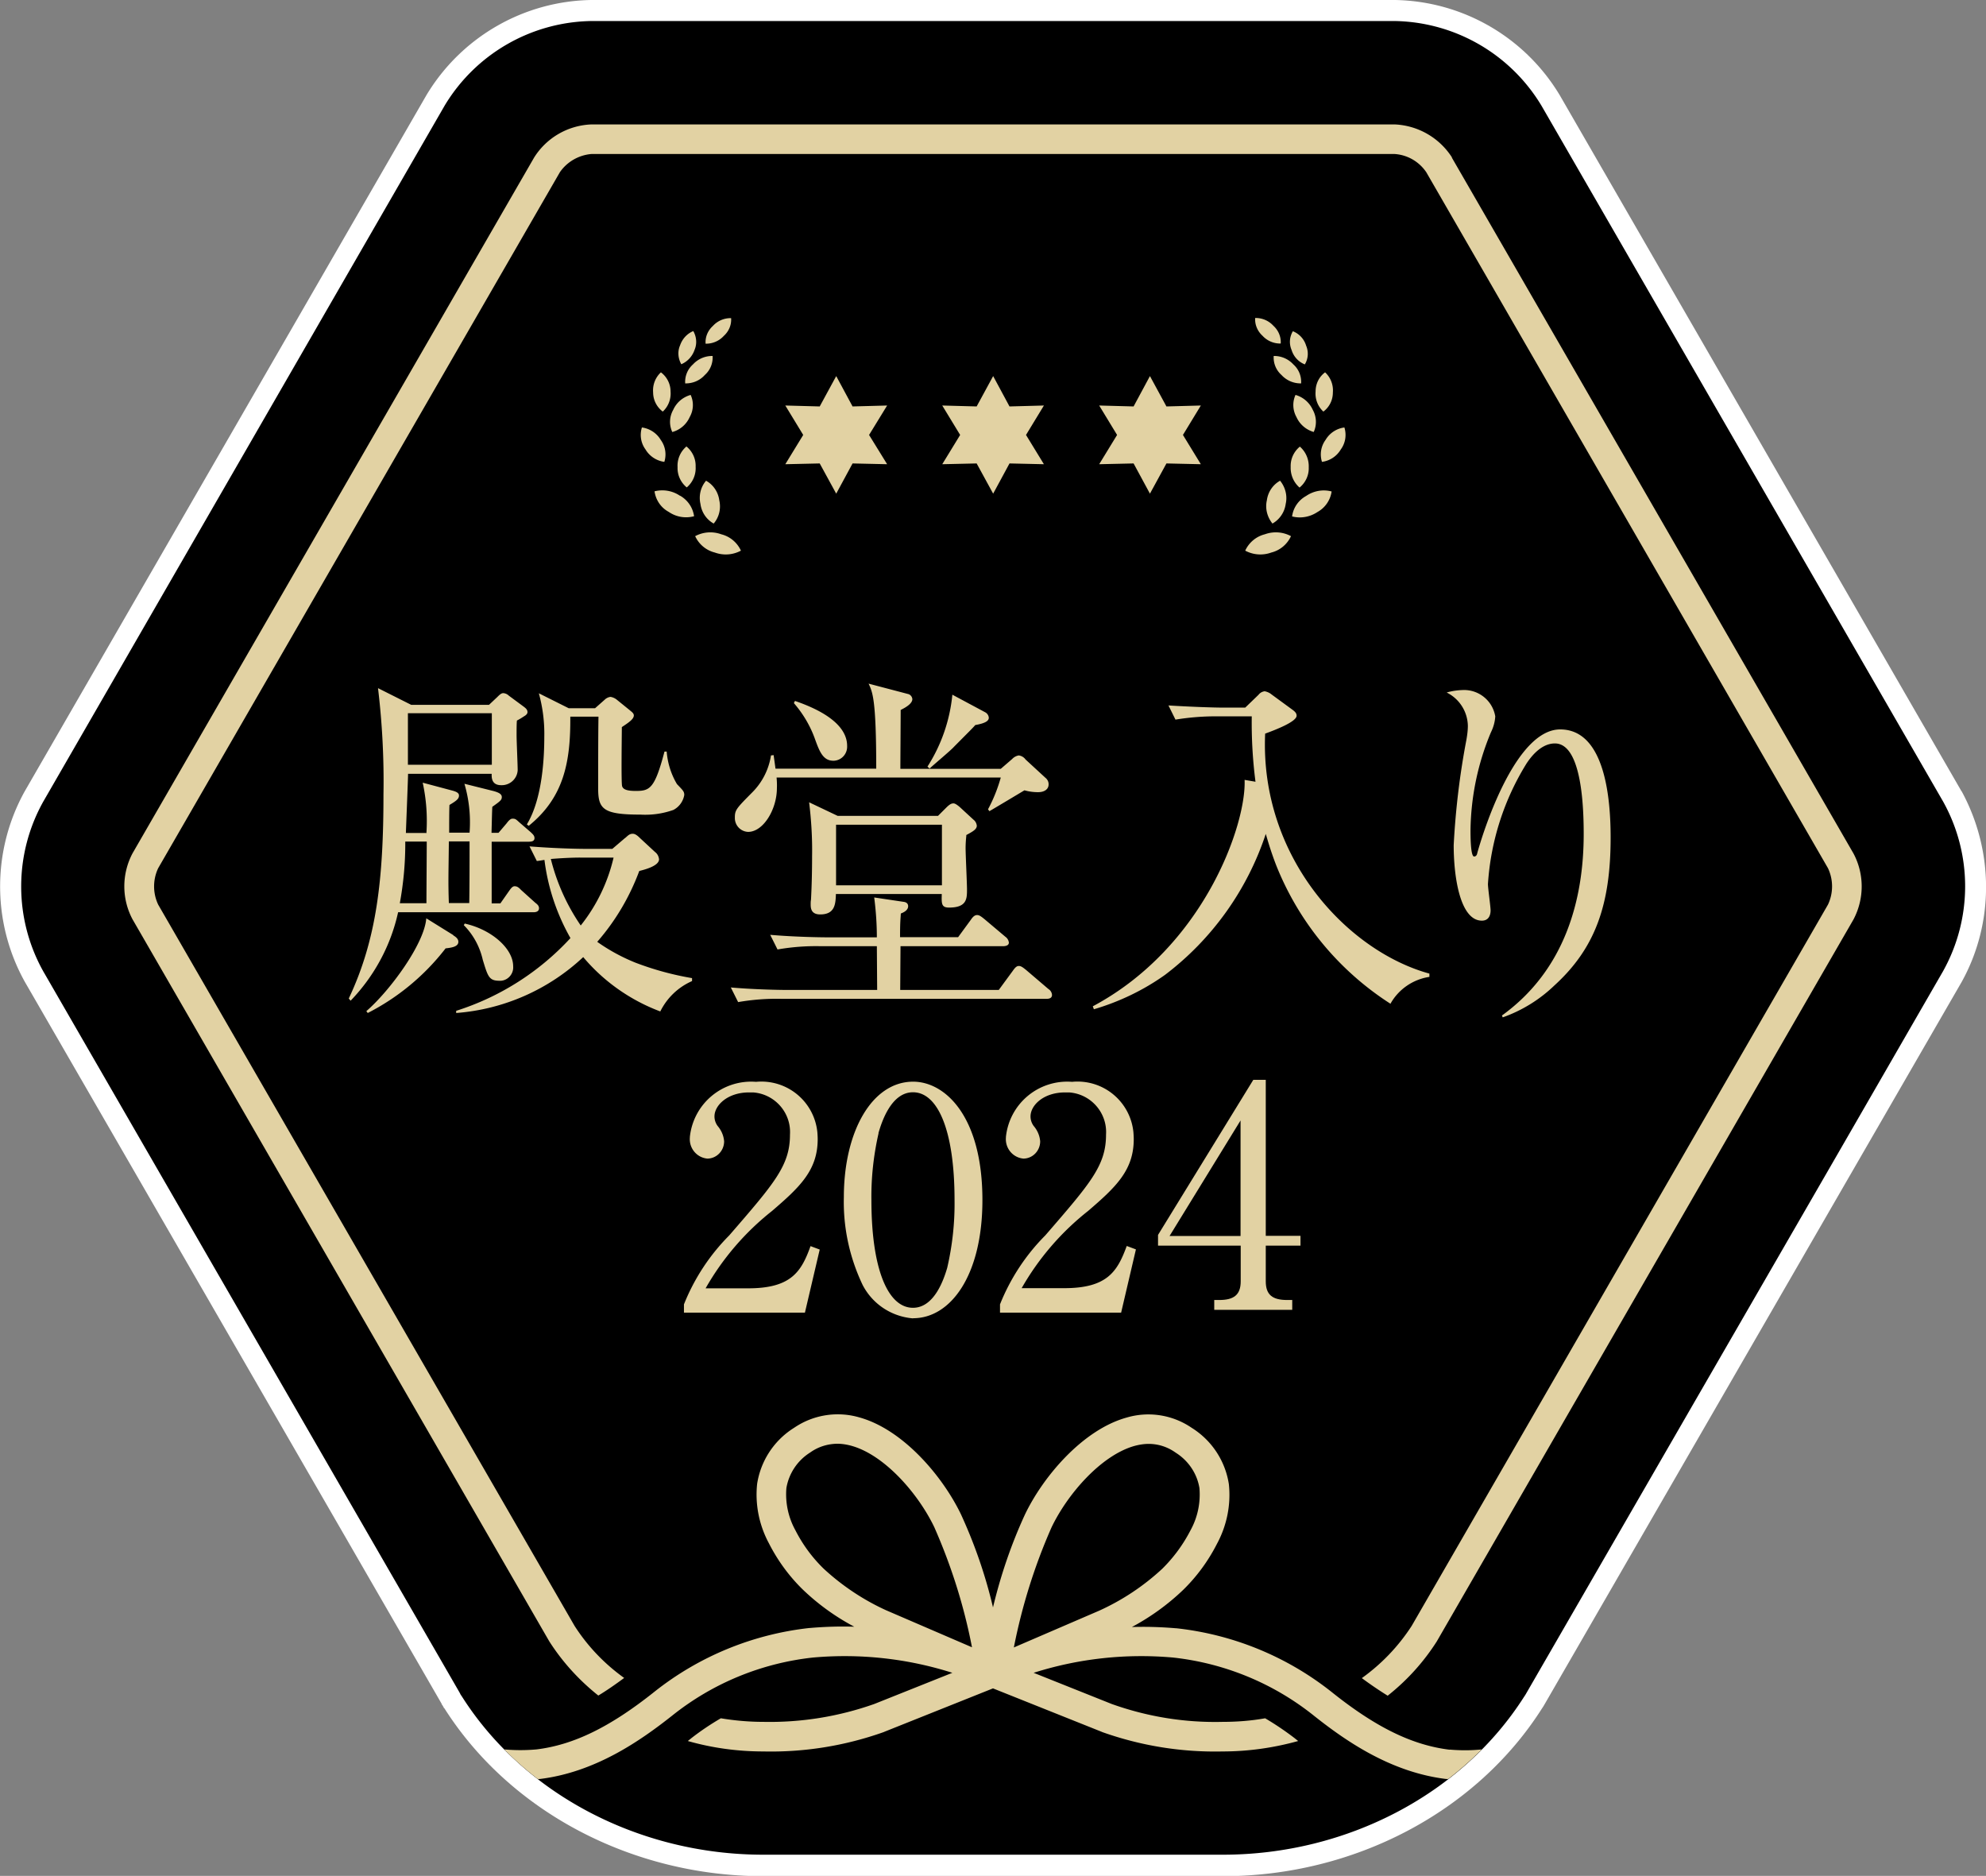 <svg id="_殿堂入り" data-name="殿堂入り" xmlns="http://www.w3.org/2000/svg" width="127.56" height="120.46"><rect width="100%" height="100%" fill="#808080" stroke="none"/><defs><style>.cls-1{fill:#fff}.cls-2{fill:#e2d2a3}</style></defs><g id="_x32_024"><g id="mark"><path class="cls-1" d="M125.98 50.8l-25.8-44.69A12.586 12.586 0 0 0 89.59 0H37.98c-4.35.07-8.35 2.38-10.59 6.11l-25.8 44.7c-2.11 3.8-2.11 8.43 0 12.23l6.66 11.53 20.1 34.81.03.06v.02l.05.06.02.04.04.06v.03l.06.06c4.22 6.64 12.07 10.77 20.49 10.77h29.51c8.42 0 16.27-4.13 20.49-10.77l.08-.12s.02-.03.03-.05l.07-.12 20.12-34.84L126 63.05c2.1-3.79 2.07-8.42 0-12.23z"/><path d="M124.81 51.48L99.01 6.79a11.21 11.21 0 0 0-9.42-5.44H37.98a11.2 11.2 0 0 0-9.42 5.43L2.77 51.49a11.18 11.18 0 0 0 0 10.87l6.65 11.52 20.1 34.81.03.06.03.06.02.03.04.06.04.06c3.98 6.25 11.39 10.14 19.35 10.14h29.51c7.96 0 15.37-3.89 19.35-10.14l.08-.12.07-.12 20.12-34.84 6.65-11.53a11.18 11.18 0 0 0 0-10.87z"/><path class="cls-2" d="M27.39 53.47c.07-1.08-.01-2.16-.24-3.21l1.95.52c.16.05.38.12.38.3 0 .21-.14.33-.61.61-.02.28-.02 1.2-.02 1.78h1.31c.08-1.06-.03-2.12-.33-3.14l1.88.47c.24.07.52.16.52.38 0 .19-.09.26-.61.63-.02.42-.02.56-.05 1.67h.45l.52-.61c.14-.19.26-.3.38-.3.19 0 .23.05.44.24l.73.63c.12.12.24.21.24.38 0 .21-.21.23-.38.23h-2.37v3.96h.56l.56-.8c.07-.09.19-.3.35-.3s.26.07.42.24l.91.82c.12.09.24.19.24.35 0 .21-.19.26-.35.26h-8.7c-.47 2.14-1.53 4.1-3.05 5.68l-.12-.14c1.8-3.8 2.23-7.69 2.23-13.11.04-2.28-.08-4.56-.35-6.82l2.13 1.07h5l.52-.49c.19-.19.28-.26.4-.26.13.01.26.07.35.16l.92.68c.16.12.28.21.28.38 0 .12-.12.21-.21.26-.15.1-.31.2-.47.28-.02.26-.02.54-.02.96 0 .35.07 1.9.07 2.23-.03.55-.5.98-1.06.96-.66 0-.61-.56-.61-.73h-5.37c0 .26-.12 3.21-.14 3.8h1.34zm1.72 6.59c.14.09.33.21.33.42 0 .33-.49.38-.82.42a14.856 14.856 0 0 1-5 4.15l-.09-.12c1.48-1.27 3.73-4.31 3.85-5.96l1.74 1.08zm-3.08-6.03c.01 1.33-.11 2.66-.35 3.97h1.71c0-.56.02-3.33.02-3.96h-1.38zm.17-8.23v3.31h5.39V45.8H26.2zm2.63 8.23c-.02 2.04-.05 2.6 0 3.96h1.31c.02-1.15.02-2.77.02-3.96h-1.33zm11.34-.23c.16-.14.26-.26.47-.26.14 0 .28.09.47.28l.96.89c.15.11.24.28.26.47 0 .44-.99.68-1.27.75-.62 1.67-1.53 3.21-2.7 4.55.76.54 1.59.99 2.46 1.34 1.18.45 2.39.78 3.63.99V63c-.89.39-1.61 1.08-2.04 1.95-1.92-.72-3.63-1.92-4.95-3.49a13.413 13.413 0 0 1-8.16 3.59v-.14c2.81-.89 5.34-2.5 7.34-4.67-.88-1.55-1.45-3.25-1.67-5.02-.16.02-.28.05-.49.07l-.47-.94c1.48.12 2.95.16 3.61.16h1.71l.82-.7zm-10.31 5.51c1.71.38 3.1 1.6 3.1 2.74.04.47-.31.89-.78.93h-.09c-.68 0-.75-.26-1.08-1.34-.19-.84-.61-1.62-1.22-2.23l.07-.12zm6.77-13.27c.02 2.86-.4 5.16-2.67 6.99l-.12-.09c1.01-1.66 1.12-4.34 1.12-5.63.02-.94-.1-1.88-.35-2.79l1.92.96h1.69l.61-.54c.1-.1.23-.17.38-.19.14.02.27.08.38.16l.84.68c.14.12.28.21.28.35 0 .23-.3.44-.77.75 0 .52-.05 3.63.02 3.8.07.21.33.3.87.3.91 0 1.22-.14 1.85-2.53h.14c.06.74.28 1.45.66 2.09.38.4.47.47.47.7-.07.41-.33.77-.7.96-.68.24-1.39.34-2.11.3-2.39 0-2.72-.35-2.72-1.67 0-1.06 0-3.59.02-4.62h-1.81zm.63 9.03c-.61 0-1.43.05-1.88.09.38 1.53 1.03 2.97 1.92 4.27 1.02-1.28 1.74-2.77 2.11-4.36h-2.16zm29.97 9.07H50.18c-.93-.02-1.85.05-2.77.21l-.47-.94c1.6.14 3.26.16 3.61.16h5.79l-.02-2.81h-3.61c-.93-.02-1.85.05-2.77.21l-.47-.94c1.62.14 3.28.16 3.61.16h3.24c0-.85-.06-1.71-.17-2.56l1.88.28c.19.02.3.12.3.28 0 .26-.28.4-.47.47-.02.38-.05.54-.05 1.52h3.73l.82-1.12c.14-.21.26-.3.4-.3s.26.09.47.26l1.34 1.13c.13.09.21.22.23.38 0 .16-.16.23-.38.23h-6.58l-.02 2.81h6.33l.91-1.24c.16-.23.26-.3.38-.3.14 0 .26.09.47.26l1.43 1.22c.13.08.22.22.23.38 0 .21-.19.25-.35.25zm-.56-13.27c-.29 0-.59-.04-.87-.12-.35.21-1.92 1.15-2.25 1.34l-.09-.12c.35-.65.62-1.33.82-2.04h-14.4c.02.23.03.45.02.68 0 1.36-.87 2.81-1.85 2.81a.889.889 0 0 1-.85-.91v-.03c0-.47.12-.59 1.12-1.6a4.28 4.28 0 0 0 1.2-2.37l.17-.02.12.87h6.47c0-4.48-.24-4.92-.49-5.46l2.51.66c.16.03.28.16.3.33 0 .24-.28.47-.75.7 0 .59-.02 3.24-.02 3.78h6.45l.73-.63c.11-.12.26-.2.42-.23.18.02.34.12.44.26l1.27 1.17c.14.11.22.27.21.44 0 .28-.24.49-.68.49zm-13.15-2.02c-.66 0-.89-.61-1.17-1.38-.3-.85-.77-1.64-1.36-2.32l.07-.14c2.74.94 3.35 2.06 3.35 2.88.03.5-.34.93-.84.96h-.05zm8.55 4.79c-.03.27-.05.55-.05.82 0 .42.09 2.27.09 2.65 0 .59 0 1.17-1.15 1.17-.49 0-.49-.24-.47-.87h-6.8c-.02.66-.07 1.31-1.01 1.31-.61 0-.61-.44-.61-.66 0-.09 0-.19.02-.28.05-.94.07-1.9.07-2.81.02-1.15-.05-2.3-.19-3.45l1.83.87h6.45l.52-.52c.21-.21.33-.28.47-.28.09 0 .21.07.4.23l.89.82c.12.09.19.23.21.38 0 .23-.24.37-.69.61zm-1.57-.68h-6.8v3.89h6.8v-3.89zm2.14-6.4c-.16.19-.28.3-1.38 1.41-.16.19-1.31 1.15-1.55 1.38l-.14-.12c.89-1.39 1.44-2.97 1.6-4.62l2.11 1.13c.13.07.22.2.23.35 0 .19-.19.35-.87.47zM89.3 64.45a18.838 18.838 0 0 1-7.34-8.91c-.35-.91-.54-1.59-.66-1.99-1.19 3.6-3.45 6.76-6.47 9.05-1.39.99-2.94 1.73-4.57 2.21l-.07-.19c7.13-3.8 9.87-11.68 9.75-14.54l.7.12c-.18-1.39-.26-2.8-.24-4.2h-2.13c-.93-.01-1.85.06-2.77.21l-.45-.91c1.45.09 2.91.14 3.59.14h1.34l.85-.82c.1-.13.24-.21.4-.23.16.03.32.1.45.21l1.34.98c.19.14.26.24.26.38 0 .38-1.31.89-2.02 1.15-.35 7.93 5.27 13.96 10.55 15.41v.21c-1.06.16-1.99.8-2.51 1.74zm10.55-1.18a9.22 9.22 0 0 1-3.33 2.06l-.05-.12c4.06-2.93 5.25-7.46 5.25-11.65 0-1.55-.09-5.82-1.85-5.82-.94 0-1.6.96-1.81 1.27a16.724 16.724 0 0 0-2.49 7.76c0 .26.17 1.45.17 1.69 0 .26-.09.66-.56.66-1.38 0-1.81-2.74-1.81-4.85.12-2.28.39-4.54.82-6.78.05-.29.09-.59.09-.89a2.44 2.44 0 0 0-1.36-2.13c.34-.1.7-.15 1.06-.16A2.03 2.03 0 0 1 96.04 46c-.02.36-.12.71-.28 1.03a16.77 16.77 0 0 0-1.31 6.28c0 .35 0 1.69.23 1.69.14 0 .19-.12.21-.24.54-1.92 2.56-7.92 5.32-7.92 2.93 0 3.24 4.6 3.24 6.94 0 4.32-.99 7.11-3.61 9.5z"/><path class="cls-2" d="M52.65 26.1L53.71 24.15 54.76 26.1 56.98 26.04 55.82 27.93 56.98 29.81 54.76 29.76 53.71 31.7 52.65 29.76 50.44 29.81 51.59 27.93 50.44 26.04 52.65 26.1z"/><path class="cls-2" d="M62.73 26.1L63.79 24.15 64.84 26.1 67.05 26.04 65.9 27.93 67.05 29.81 64.84 29.76 63.79 31.7 62.73 29.76 60.52 29.81 61.67 27.93 60.52 26.04 62.73 26.1z"/><path class="cls-2" d="M72.81 26.1L73.86 24.15 74.92 26.1 77.13 26.04 75.98 27.93 77.13 29.81 74.92 29.76 73.86 31.7 72.81 29.76 70.6 29.81 71.75 27.93 70.6 26.04 72.81 26.1z"/><path class="cls-2" d="M46.33 34.31c-.55-.2-1.16-.16-1.68.12.24.52.7.91 1.26 1.05.55.2 1.16.16 1.68-.12-.24-.52-.7-.91-1.26-1.05zm-.49-.69c.35-.41.48-.96.36-1.49-.07-.53-.38-1-.85-1.26-.35.41-.48.96-.36 1.49.07.53.38 1 .85 1.26zm-2.16-1.78c-.48-.33-1.08-.43-1.64-.29.08.56.41 1.05.91 1.32.48.33 1.07.43 1.63.28-.08-.56-.41-1.04-.9-1.32zm.41-3.17c-.39.33-.6.82-.57 1.33-.02.5.2.98.59 1.3.39-.33.6-.82.57-1.33.02-.5-.2-.98-.59-1.3zm-.9-.93c.5-.14.9-.49 1.11-.96.25-.44.27-.97.06-1.42-.5.14-.91.49-1.12.96-.25.44-.27.97-.06 1.42zm-.62-1.31c.36-.33.54-.81.5-1.29 0-.48-.23-.94-.62-1.23-.36.33-.54.81-.5 1.29 0 .48.23.94.62 1.23zm3.2-3.57c-.48-.01-.94.19-1.26.54-.35.31-.53.76-.5 1.22.48.01.94-.18 1.26-.54.35-.31.53-.76.5-1.22zm-1.16-.39c.17-.39.13-.84-.08-1.21-.41.17-.71.51-.85.92-.17.39-.13.84.08 1.21.4-.17.71-.51.85-.92zm1.88-.9c.32-.29.5-.7.47-1.14-.44-.01-.87.17-1.17.5-.32.29-.5.7-.47 1.14.44.01.87-.17 1.17-.5zm-4.05 6.68c-.26-.44-.71-.73-1.21-.8-.15.48-.07 1 .23 1.41.26.44.71.73 1.21.8.15-.48.07-1-.23-1.41zm37.54 7.11c.52.28 1.13.32 1.68.12.56-.14 1.02-.53 1.26-1.05-.52-.28-1.13-.32-1.68-.12-.56.14-1.02.53-1.26 1.05zm2.6-3c.12-.52-.02-1.07-.36-1.49-.47.26-.78.73-.85 1.26-.12.52.02 1.07.36 1.49.46-.26.78-.73.85-1.26zm.4.8c.56.15 1.16.04 1.64-.28.49-.27.83-.76.91-1.32-.56-.15-1.16-.04-1.64.29-.49.27-.83.76-.9 1.32zm-.08-3.18c-.02.51.19 1 .57 1.33.39-.32.61-.8.59-1.3.02-.51-.19-1-.57-1.33-.39.32-.61.8-.59 1.3zm1.42-3.66a1.74 1.74 0 0 0-1.11-.96c-.21.46-.18.99.06 1.42.21.47.62.82 1.11.96.21-.46.18-.99-.06-1.42zm1.29-1.12c.04-.48-.14-.96-.5-1.29-.39.29-.61.74-.61 1.23-.04.48.14.96.5 1.29.39-.29.61-.74.61-1.23zm-3.3-1.12c.32.35.78.55 1.26.54.03-.46-.15-.91-.5-1.22-.32-.35-.78-.55-1.26-.54-.03.46.15.91.5 1.22zm1.5-.68c.22-.37.25-.81.08-1.21a1.44 1.44 0 0 0-.85-.92c-.22.37-.25.81-.08 1.21.13.42.44.76.85.92zm-1.55-1.34c.03-.43-.15-.85-.47-1.14-.3-.33-.73-.51-1.17-.5-.03.43.15.85.47 1.14.3.33.73.51 1.17.5zm2.65 7.6c.51-.07.95-.36 1.21-.8.3-.41.38-.93.23-1.41-.51.07-.95.36-1.21.8-.3.41-.38.93-.23 1.41zm8.21 82.7c-2.4-.29-4.74-1.43-7.58-3.7-2.87-2.28-6.33-3.7-9.98-4.1h-.03c-.94-.08-1.89-.11-2.83-.08 1.2-.64 2.32-1.45 3.3-2.39.88-.86 1.61-1.86 2.17-2.96.63-1.17.9-2.5.76-3.82a5.196 5.196 0 0 0-2.26-3.54l-.14-.09a4.927 4.927 0 0 0-4.17-.65c-2.81.78-5.36 3.78-6.53 6.23-.88 1.91-1.56 3.91-2.05 5.96-.48-2.05-1.17-4.04-2.05-5.96-1.18-2.46-3.72-5.46-6.53-6.24a4.968 4.968 0 0 0-4.17.65c-.05.03-.09.06-.14.09a5.177 5.177 0 0 0-2.26 3.53c-.14 1.32.13 2.65.76 3.82.56 1.1 1.29 2.1 2.17 2.96.99.95 2.1 1.75 3.31 2.39-.94-.03-1.89 0-2.83.08h-.03c-3.65.4-7.11 1.82-9.98 4.1-2.85 2.27-5.19 3.41-7.58 3.7-.68.06-1.37.06-2.06 0 .67.68 1.39 1.31 2.15 1.9h.12c3.55-.43 6.43-2.42 8.55-4.1 2.59-2.06 5.71-3.34 9-3.7 3.02-.27 6.07.06 8.96.98l-5.01 2c-2.29.81-4.7 1.2-7.13 1.15-.91 0-1.83-.08-2.73-.23-.67.39-1.31.82-1.91 1.29-.07.06-.14.11-.21.17 1.58.45 3.21.67 4.85.67 2.63.06 5.24-.36 7.72-1.24l.07-.03 6.96-2.78 6.96 2.78.07.03c2.48.88 5.09 1.3 7.72 1.24 1.64 0 3.27-.23 4.85-.67-.07-.06-.14-.11-.21-.17a18.8 18.8 0 0 0-1.91-1.29c-.9.16-1.81.23-2.73.23-2.43.06-4.84-.33-7.13-1.15l-5.01-2c2.89-.92 5.94-1.25 8.96-.98 3.29.36 6.41 1.64 9 3.7 2.11 1.68 4.99 3.67 8.55 4.1h.12c.76-.59 1.48-1.22 2.15-1.9-.68.07-1.37.07-2.06.01zm-36.17-8.94c-1.48-.67-2.85-1.58-4.05-2.69a9.375 9.375 0 0 1-1.81-2.46c-.46-.83-.66-1.78-.58-2.72.16-.92.69-1.73 1.47-2.24l.09-.06c.5-.35 1.09-.53 1.7-.54.31 0 .62.05.91.13 2.14.59 4.3 3.08 5.33 5.23 1.09 2.47 1.91 5.06 2.42 7.71l-5.5-2.37zm8.17 2.37c.52-2.65 1.33-5.24 2.42-7.71 1.03-2.15 3.19-4.63 5.33-5.23.3-.08.6-.13.91-.13.61 0 1.2.19 1.7.54l.09.06c.78.51 1.32 1.32 1.47 2.24.08.95-.12 1.89-.58 2.72-.47.91-1.08 1.74-1.81 2.46a15.13 15.13 0 0 1-4.05 2.69l-5.5 2.37z"/><path class="cls-2" d="M93.26 10.11a4.61 4.61 0 0 0-3.67-2.12H37.98c-1.5.06-2.87.85-3.67 2.12L8.51 54.8c-.7 1.33-.7 2.91 0 4.23l26.77 46.37c.85 1.33 1.92 2.5 3.15 3.48.53-.32 1.08-.7 1.66-1.13-1.27-.91-2.35-2.04-3.19-3.35L10.16 58.09c-.35-.74-.35-1.6 0-2.34l25.8-44.69c.46-.67 1.21-1.1 2.02-1.17h51.61c.82.06 1.56.49 2.02 1.17l25.8 44.69c.35.74.35 1.6 0 2.34l-26.74 46.32c-.85 1.31-1.93 2.44-3.2 3.35.58.43 1.13.8 1.66 1.13 1.24-.98 2.3-2.15 3.15-3.48l26.77-46.37c.7-1.33.7-2.91 0-4.23l-25.8-44.69z"/><path class="cls-2" d="M51.71 84.29h-7.78v-.53a13.22 13.22 0 0 1 2.91-4.43c2.91-3.36 3.9-4.49 3.9-6.47.09-1.4-.97-2.61-2.37-2.71h-.26c-1.38 0-2.22.83-2.22 1.54 0 .22.07.43.2.61.24.28.39.62.42.99 0 .6-.47 1.1-1.07 1.11-.69-.06-1.19-.67-1.13-1.36v-.03a3.958 3.958 0 0 1 4.25-3.54 3.612 3.612 0 0 1 3.94 3.25c.01.14.02.29.02.43 0 2-1.15 3.08-2.93 4.61a17.118 17.118 0 0 0-4.27 4.97h2.73c2.77 0 3.42-1.07 4.01-2.71l.59.22-.95 4.05zm6.94.37c-1.38-.11-2.6-.91-3.24-2.14-.84-1.76-1.26-3.69-1.21-5.64 0-4.21 1.8-7.42 4.45-7.42 2.04 0 4.45 2.2 4.45 7.6 0 4.84-2.04 7.59-4.45 7.59zm-2.22-11.89c-.32 1.41-.48 2.85-.46 4.29 0 4.41 1.05 6.92 2.67 6.92 1.37 0 1.98-1.82 2.2-2.57.33-1.43.49-2.89.47-4.35 0-4.51-1.09-6.92-2.67-6.92-1.41 0-2.02 1.94-2.22 2.63zM72 84.29h-7.77v-.53a13.22 13.22 0 0 1 2.91-4.43c2.91-3.36 3.9-4.49 3.9-6.47.09-1.4-.97-2.61-2.37-2.71h-.26c-1.39 0-2.22.83-2.22 1.54 0 .22.07.43.2.61.24.28.39.62.42.99 0 .6-.47 1.1-1.07 1.11-.69-.06-1.19-.67-1.13-1.36v-.03a3.958 3.958 0 0 1 4.25-3.54 3.606 3.606 0 0 1 3.94 3.25c.01.14.02.29.02.43 0 2-1.15 3.08-2.93 4.61a17.078 17.078 0 0 0-4.27 4.96h2.73c2.77 0 3.42-1.07 4.02-2.71l.59.22-.95 4.06z"/></g><path class="cls-2" d="M80.49 69.34h.81v10.02h2.23v.63H81.3v2.29c0 .87.43 1.2 1.38 1.2H83v.63h-5.01v-.63h.32c.93 0 1.38-.32 1.38-1.2v-2.29h-5.31v-.69l6.12-9.96zm-.81 2.61l-4.56 7.42h4.56v-7.42z"/></g></svg>